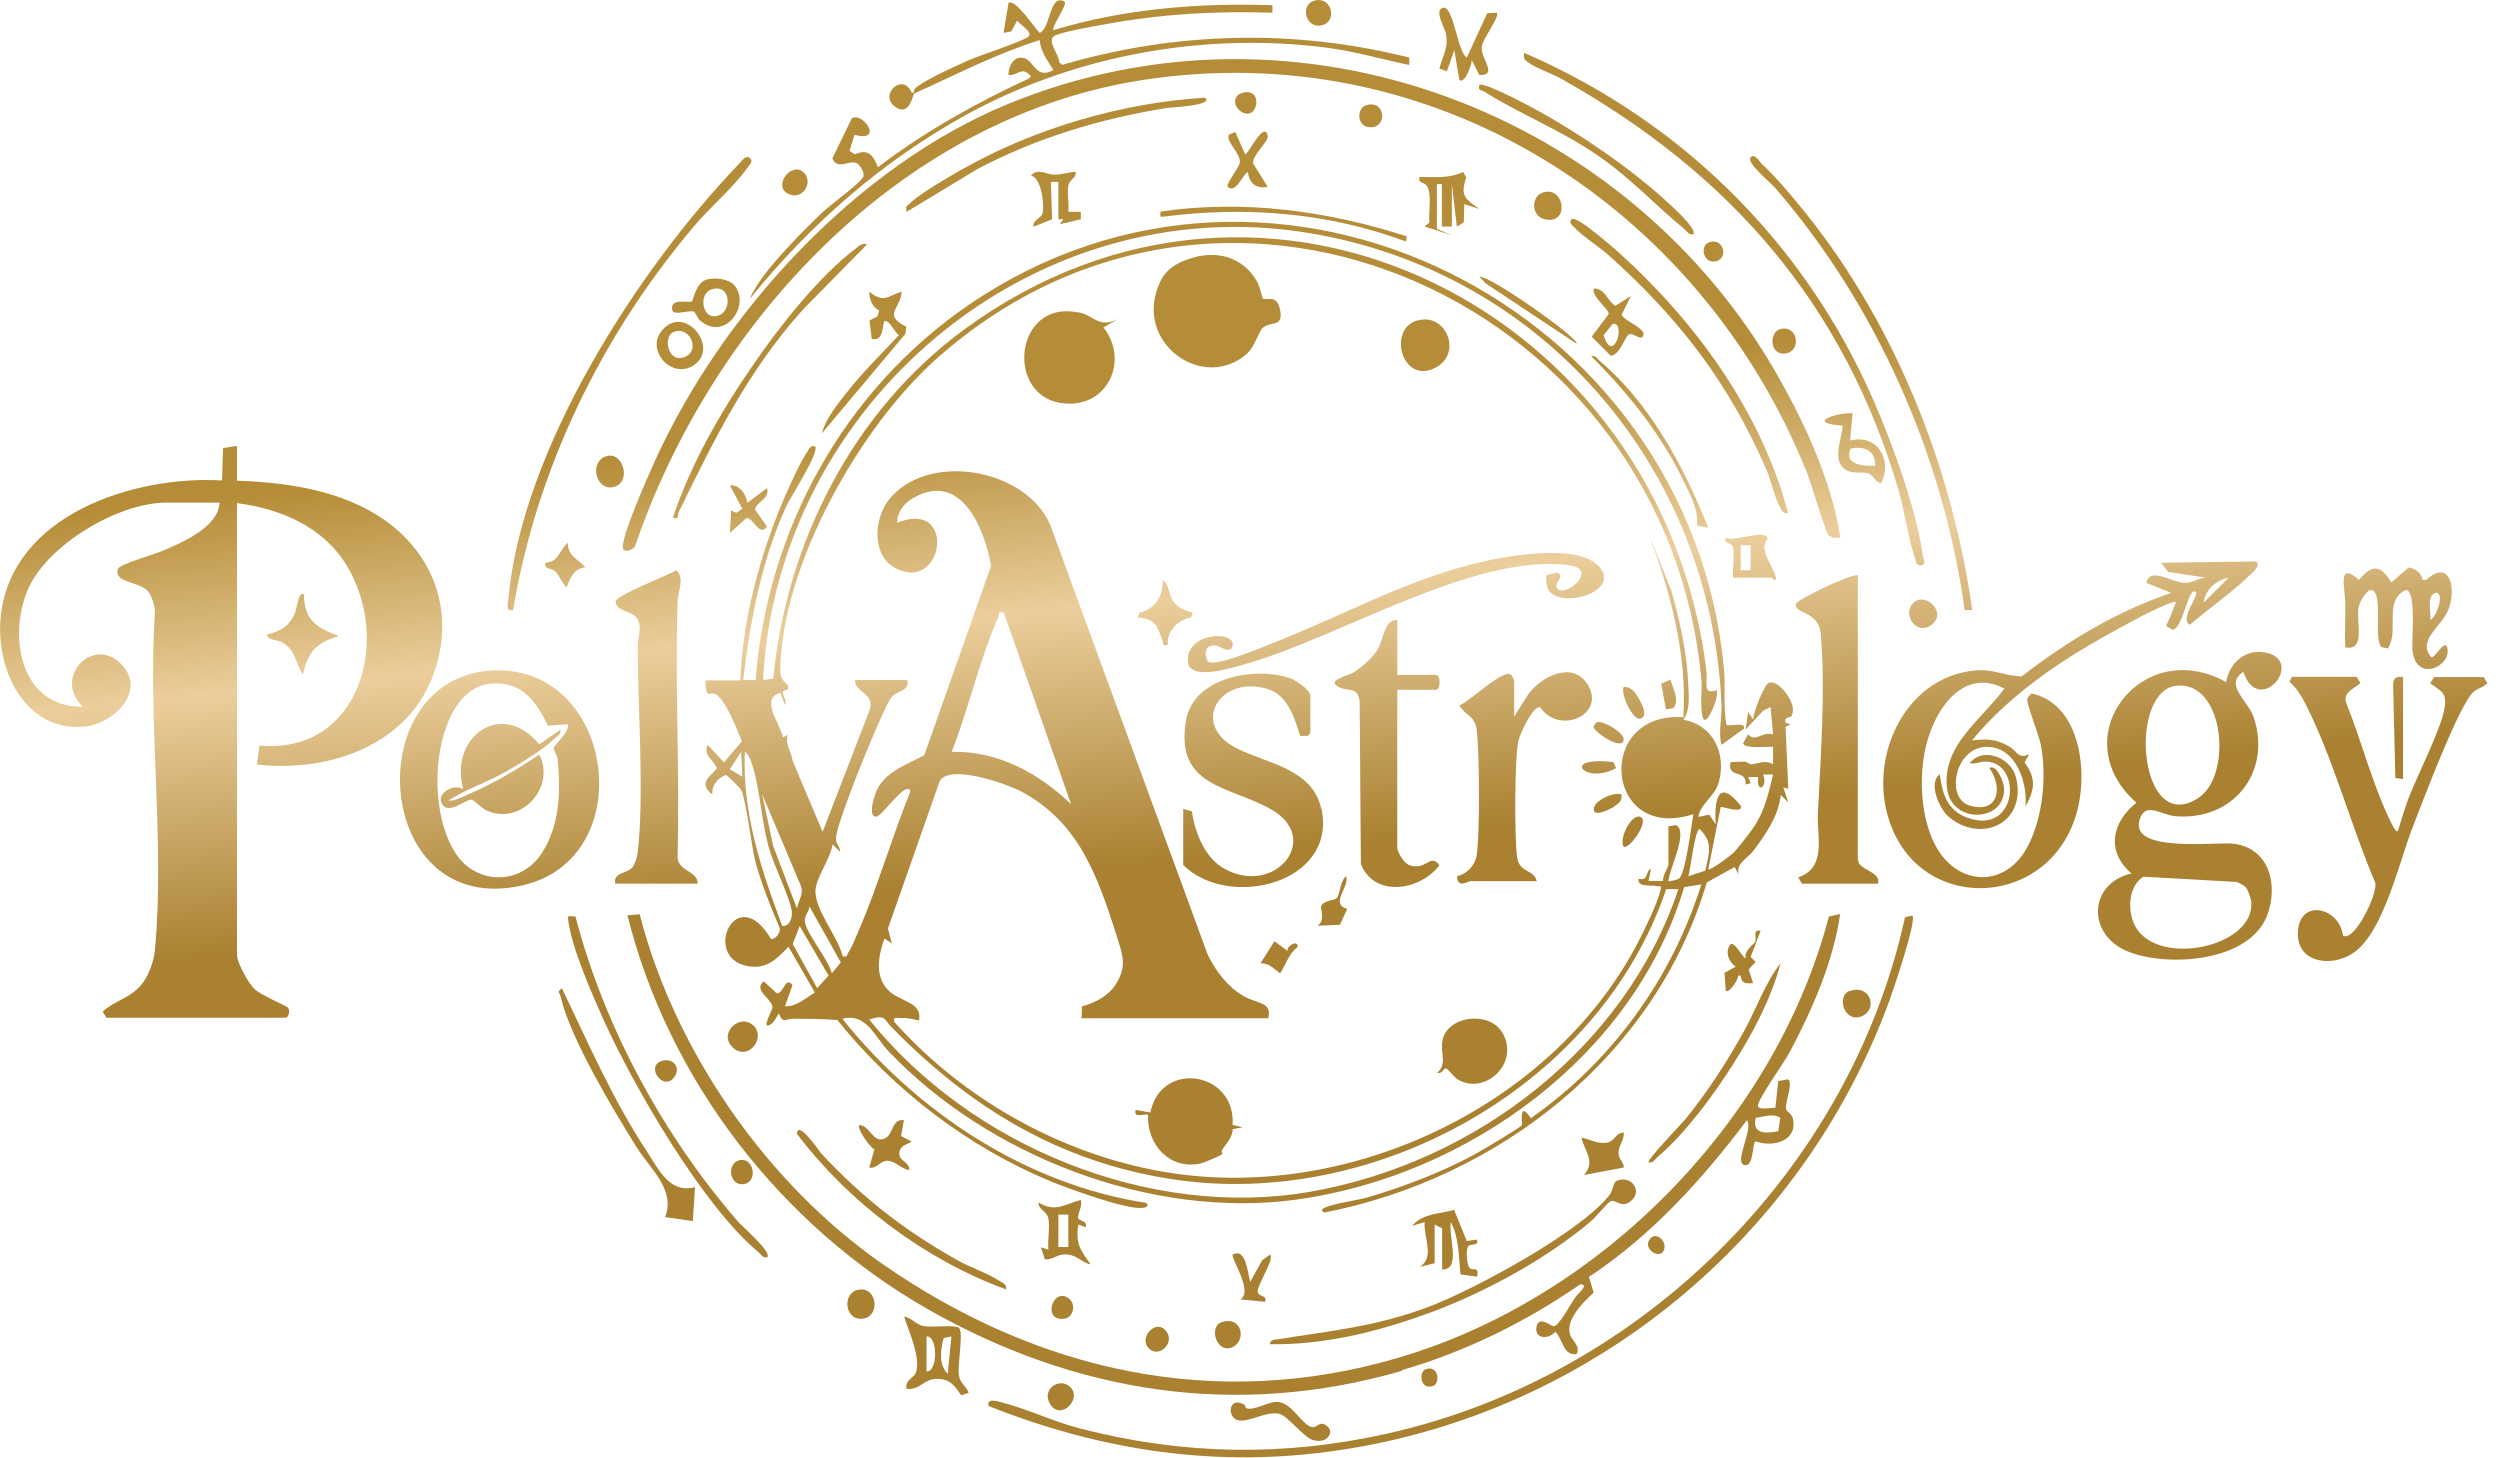 <?xml version="1.0" encoding="UTF-8"?>
<svg id="Layer_1" xmlns="http://www.w3.org/2000/svg" xmlns:xlink="http://www.w3.org/1999/xlink" version="1.1" viewBox="0 0 1003.2 584.9">
  <!-- Generator: Adobe Illustrator 29.8.2, SVG Export Plug-In . SVG Version: 2.1.1 Build 3)  -->
  <defs>
    <style>
      .st0 {
        fill: url(#linear-gradient);
      }
    </style>
    <linearGradient id="linear-gradient" x1="483.2" y1="107.3" x2="509.5" y2="367.5" gradientUnits="userSpaceOnUse">
      <stop offset=".2" stop-color="#b58d38"/>
      <stop offset=".5" stop-color="#ebce9c"/>
      <stop offset=".9" stop-color="#a98131"/>
    </linearGradient>
  </defs>
  <path class="st0" d="M498.4,45c6.5,3.7,8.8-10.3,0-7.7-3.8,1.1-3.6,5.7,0,7.7Z"/>
  <path class="st0" d="M548.3,42.2c-4,1.2-3.8,8.2.8,8.8,7.9,1.1,7.1-11.2-.8-8.8Z"/>
  <path class="st0" d="M386.1,67.9c-5.4,3.1-17,9.8-21.1,13.8-1.2,1.2-1.7.7-1.2,3.3l28.3-17.1c23.8-12.6,49.6-20.3,76.2-24.6,1.2-.2,19-.9,15.3-4.1-33.3,2-68.6,12.3-97.6,28.8Z"/>
  <path class="st0" d="M492.7,75c3.2,2.9,6-5,8-6,.7,4.6,3.3,6.8,8,6l-5.9-9.5c0-3.8,6.4-8.7,5.9-11-1.3-6.3-7.7,7.1-9,7.5l-4-9-2.5,1c-1.7,2.6,4.9,7.6,4.3,11.3-.3,2.1-5.9,8.8-4.8,9.7Z"/>
  <path class="st0" d="M347.8,98c-2-.4-2.7.4-4,1.4-15,11.2-31.1,31.7-41.7,47.2-12.9,18.6-25,39.8-32.1,61.2,2.9.6,1.6-.8,2.3-2.2,14.3-29.3,28-57.2,50.2-81.7l25.5-25.9Z"/>
  <path class="st0" d="M243.6,183c-7.3,1.9-4.6,13.2,1.6,12.6,8.6-.8,5.3-14.4-1.6-12.6Z"/>
  <path class="st0" d="M329.8,173.9l33.5-39.9.4-2.9c-9.8-4.9-2.2-7-1.9-14.1-5.8,2-7.3,4.7-13,0,0,2.9,1.2,6.4,4,7.5l-.7,2.5-3.2,1.6.9,7.4c4.6.9,4.1-4,5-7,1.8-1.3,4.4,4.7,5.9,5.5-7,7.5-14.6,14.9-20.9,23-3.6,4.5-8.8,11-10,16.5Z"/>
  <path class="st0" d="M253.9,347.9c-2.2,2.8-8,2-7,6.7h33c.4-5.3-8.6-4.8-8-11.5.9-33.9-1.1-68,0-101.9.1-3.9,3-9.1-.5-12.4-3.5,2.3-23.9,9.8-24.4,12.6.4,4,6.8,4,8.4,6.4,2.6,3.8.5,7.8.5,11.4,0,25,2.7,59.1,0,82.9-.2,1.7-1,4.4-2,5.7Z"/>
  <path class="st0" d="M433.7,88v-3s-5,0-5,0c.4-3.3-.6-7.4,0-10.5.5-2.6,3.2-2.9,3-5.5-2.9,0-5.5,1.1-8.5,1.1-3.2,0-7-2.8-9.5.4,4.4.7,5.6,12.9,4.5,15.5-.8,1.7-3.9,2.4-3.5,5l7.5-3-.5-15h3v15h2s-1.5,2-1.5,2l8.5-2Z"/>
  <path class="st0" d="M695.5,231.8h15.5c0,0,2.2,2.5,1.5-.5-1-4.2-7.1-11-3.2-15,0-4.4-13.8,1.4-16.8-.5-.9,2.8,2.2,1.7,2.9,3.6.8,2.3-.4,11.8.1,12.4ZM698.5,218.8h4v10h-4v-10Z"/>
  <path class="st0" d="M717.5,205.8c-10.7-40.6-37.4-77.1-68.4-104.9-2.1-1.8-16.7-14.8-18.5-12.9-1.3,1.3.5,2.5,1.2,3.3,3.2,3.5,9.9,7.7,13.8,11.2,28.3,25.4,47.8,50.7,63.1,85.7,2,4.5,3.5,11.8,5.6,15.4.8,1.4,1.2,2.7,3.2,2.3Z"/>
  <path class="st0" d="M685.5,211.8c-9.5-24-23.4-50-43.5-66.9-1.1-.9-1.6-2.4-3.5-2,15.1,15.1,28.7,32,37.8,51.6,2.6,5.5,5.3,10.3,4.6,16.4l4.6.9Z"/>
  <path class="st0" d="M941.3,259.8c8.2,1.4,4-10.5,5.2-16.3.3-1.7,3.2-7.2,5.2-6.7,4.9,1.1.5,19.5,4,22.9l2.5.5c4.8-7.1-2.1-19.4,7.4-23.5,4.2.9,2,20.3,2.5,24.5,1.5,12.7,15.5,6.3,14-1-.9-4.5-5,4.2-6.5,3.5-5.8-6.9,4.2-12.2,6.9-19.1,3.3-8.5.6-20.6-8.9-11.9h-1.5c-.3-2.8-2.9-4.5-5.5-5l-7,6c-4.3-7.1-7.7-7.4-13-1-8.8-7.9-5.6,3.8-5.5,8.5.1,6.2-.2,12.4,0,18.5ZM977.7,237.8c3.3.7,0,9.8-2.5,11,.6-3.3-1.9-10,2.5-11Z"/>
  <path class="st0" d="M619.3,77.2c-4.9,1.4-4.9,9.1,0,10.6,10.7,3.2,8.9-13.2,0-10.6Z"/>
  <path class="st0" d="M587.1,69c-5.6,2.7-11.4,2-17.5,2-.7,2.7,1.8,1.9,2.9,3.5,2.3,3.4.6,10.6,1.1,14.8l-2,1.6,11,3.5-6-2.5v-18h2v17h4v-17l2,17,2.8-1.7.2-7.3,6,2c-5.4-4.1-7.9-5-5.2-12.7l-1.3-2.2Z"/>
  <path class="st0" d="M307.9,195.8l-8,6c-.5-3.4-3.1-7.4-7-7l5,9.4-2.5,1.6-2-1-.5,9,6.6-5.9c2.7-.5,5.3,7.9,8.3,3.4l-4.8-6.8c0-2.8,6.1-4.3,4.8-8.6Z"/>
  <path class="st0" d="M596.3,113.8l36.3,24.1c1.8-1.6-34.8-27.5-39-26.9l2.7,2.8Z"/>
  <path class="st0" d="M465.7,85c0,1.7-.6,2.2,1.4,1.9,33-4.2,65.8-1.6,97,10l.5-2c-31.7-10.3-65.7-14.9-98.9-10Z"/>
  <path class="st0" d="M712,75c41,47.3,67.7,107.7,76.4,169.8h3c-8.1-58.4-32.2-117.8-70-163.2-4.2-5.1-9.7-11.5-14.5-15.9-.8-.7-2.8-4.3-4.4-2.6-1.9,2.1,7.8,10,9.5,12Z"/>
  <path class="st0" d="M692.5,397.5c1.3,1.5,5.2-4.7,5-6h1c.2,3.1,2.2,3.3,5,3l-1.8-5.5,2.8-3-2-2,4-10.5c-3.5-.6-1.3,2.6-2.3,4.7-.2.3-4.5,3.5-3.7,6.2-1,.7-4.8-8-6.5-5-1.7,3.1-.2,6.7,2.5,8.5l-4.5,2.5.5,7Z"/>
  <path class="st0" d="M490.4,530.5c-5.4,1.6-2.5,12,3.3,10.4,6.6-1.8,5.3-13-3.3-10.4Z"/>
  <path class="st0" d="M661.5,466.4c1.9.4,2.4-1,3.5-2,11.1-9.3,22.7-25.1,30.5-37.4,7.9-12.5,15.2-26.1,19-40.5-6.2,8-9.6,18.1-14.5,27-6.7,12.2-14.8,24.6-23.5,35.4-1.5,1.8-15.8,16.7-15,17.5Z"/>
  <path class="st0" d="M509.7,503.4l-3.2,2.3-4.8,8.7c-1.1-3.6-1.6-13.7-7-11-1.1,1.2,8.5,15,3,18l10,1c.9-3.1-3-1.6-3-4.4,0-2.7,6.7-12.6,5-14.5Z"/>
  <path class="st0" d="M719,286.8c2.6-4-5.7-15.1-9.5-12.6-1.7,1.1-6,11.8-6,14.5l-2-3-1,7,7-7.5,3-1.5,1,11c-4.5-1.4-6.9,3.4-10,0l-2,3.5c0,2.4,9.8,1.3,12,1.5v7c-3.2-2-5.7-.2-9,0l-2.1-1.1-5.9.2c-1.8,6.8,6.5,2.6,6,9l2-.5-1-2.5h4c-.8,7.1,4.1,4.1,2-1h4c-1.8,7.4-3.3,14.4-7.6,20.9-1.3,2-6.9,9.2-8.4,10.6-1,1-9.2,7.2-10,6.5l5-25c.3-.3,9.4,3,8-.5-8.9-11.1-10.7-2.8-10,7.5l-2.6-3.9-4.4.9c.9-5.6,6.7-8,8.3-14.2,3-11.5-2.5-22.7-14.3-24.8,2.7-3.9,2.2-8.9,2-13.5-.4-12.2-3.4-26.4-6.8-38.2l-9.2-23.2c8.7,23.7,15.6,48.2,14,73.9-35.9-2.4-31.5,50.5,4,38.9-.7,4.2-3.2,24.4-5.8,25.9-.6.4-4,1.2-4.2,1,.2-4.5,8.3-20.2,3-22.5l-3,.5v15.5c0,.8-2.5,4.5-2.1,6.4h-5.9c0,0,1-4.9,1-4.9-2.5,1.2-.7,5.1-5,4-.4,3.7,4.6,2.3,7.5,3,1.2.3,1.9-.7,1.4,1.4-1.3,5.6-6.8,16.8-9.7,22.3-35.1,65.9-117.8,103.9-191,90.7-40.7-7.3-79.4-29.2-106.9-60-.4-2.2,1-1.4,2.5-1.5,2.7-.1,4.9.4,7.5,1,1.4-7.9-8.2-7.3-12.8-12.6-5.1-5.8-3.4-13.6-1.1-20.3l3,2-1.6-6,20.8-59.2c4-6.9,26.5,1,32.5,4.1,23.6,12.5,30.9,34.4,38.6,58.3,2.4,7.7,4.2,12.2-.8,19.7-2.9,4.3-8.2,7-13.2,8.3l-.2,4.8h74.9c1.8-6.6-4.8-5.9-9.7-8.8-6.7-3.9-11-9.7-14.5-16.5l-63.2-172.5c-9.7-23.1-49.8-29.8-65-10-5.9,7.7-6.7,22.2,2.8,27.2,19.6,10.2,24.7-28.1.7-18.2.1-4.5,2.7-7.8,6.5-10,19.2-11,28.6,12.3,31.2,27.3l-26.8,75.9c-6.9,3.9-16.5,6.7-19.6,15.4-.7,1.9-3,9.3.3,9.3,2.3-.4,8.2-9.3,12-11,1.2-.5,1.9.3,1.5,1.5-7.2,17.7-12.5,36.4-20,54-1.2,2.8-3.2,7.9-4.8,10.2-.6.9.1,1.8-2.2,1.3-1.7-7.9-11.9-19.3-10.8-27.2.7-4.9,6-12.3,6.8-17.7l3,3c0-2.5-2-3.1-1.6-6,1.2-8.1,14.3-39.8,18.4-48.6,1-2.1,2.8-6.4,4.2-7.8,2.3-2.4,6.9-2.1,6-6.5h-21c-.2,5.2,8.4,5.2,5.8,12.2l-18.8,48.7-12-28.4c-.5-3.6-3.2-6.9-2-10.5l-1.9,1c-1-5.4-9.5-15.4-1.1-17.9l2,5c.6-1.8-1.1-4.2-1-5.4,0-.6,2-.6,2.1-1.1.6-3.3-3.2-1.7-3.1-8,.8-42,32-97.4,63-124.8,116.9-103.5,293.5-21.3,306.7,129.8.2,2.7-1,15.4,1.5,15.4,2.3-1.2,5.7-10.4,4.5-12-5.8,2.3-3.5-3.6-4-7.5-17.6-144.4-176.6-226.3-298-137.1-44.4,32.6-71.3,85.5-76.5,140l-4.1.6c5.7-110.6,108-197.7,219-179.4,94.1,15.5,161.4,94.3,165.6,188.9.3,5.9-1.4,11.2,0,16.5l9-6.5c1.2-2.9-6.4-.8-7-1.5-1.4-7.4-.3-15.1-1-22.5-13.5-145.2-179.9-230.2-303-146.1-50,34.2-80.9,90.2-85.6,150.6h-5c2.8-23.5,7.4-48.3,17.4-69.9,1.7-3.6,13.4-21.7,11.5-23.9-2.1-.4-2.3,1-3.2,2.3-3.1,4.5-7,13.5-9.3,18.7-9.6,22.5-16.6,48.4-17.5,72.9h-14c0,8.1,1.8,4.5,3.9,5.5,4,1.8,9,14.7,10.7,19l-7.2,8.4-6.5-7c-2,4.4,2.4,5.8,3.7,9.5-3.6,3.8-7.3,6.1-1.8,10.5-.5-3.6,2-6.7,5.4-7.9.5,0,5.8,5.3,6.1,5.9,2.3,5.2,3.9,22.2,6,29.9,2.5,8.7,5.9,17.2,9.5,25.6.4,1.7-1.8,4.8-3.5,4.4-13.9-23.5-27.8,7.1-9.8,10.8,7.8,1.6,11.9-2.5,16.8-7.7l10.6,18.4c-3.8,2.2-7.3,5.7-12,5.5l3-8.5c-2.9-3.8-3.4,3.4-6.3,3.3l-5.2-4.8c-4.5,3.5,3.3,6.9,3.5,10.5,0,1-5.2,9.8-.4,6.5,1.4-1,2.6-4.1,3-4,1.7,4.3,2.6,1.9,5.9,2,5.9,0,11.7.1,17.5.5,22.6,28.1,52.5,51.1,86,64.9,7.2,2.9,29.8,11.2,36.4,10.5,1.4-.1,3-.8,1.5-2-48.2-7.5-91.8-36.3-121.9-73.9,9.7-2.4,12.8,7,18.5,13,40,42.1,105.5,67.5,163.6,59.6,68.7-9.4,135.7-57.7,155.7-125.4l6.9-1.1c-11.8,37.8-36,71.2-68.4,93.8-5.1-7.6-3.3,2.4-3.6,2.8-.5,1-16.4,10.3-18.9,11.7-13.3,7.2-27.5,12.6-42,17-5.4,1.6-13,2.4-17.7,4.2-1.4.6-2.4,1.1-.8,2.2,70.2-13.7,133-62.8,153.6-132.5l11.2-6.2,1.5,3c-.9-4.8,3.6-6.3,6-9.5,5-6.7,10-13.8,11-22.4l3,3-2-6,2,.5-1.1-24.8,2.1-1.1-2-.5c-1-2.7,1.7-1.8,2.5-2.9ZM400.7,247.2c.5-1.2-.5-1.8,2.1-1.4l27,76.9c-12.9-12.4-29.5-21.5-47.9-21,6.8-17.3,11.3-37.7,18.9-54.5ZM292.9,308.7l4.5-7,.5,10-5-3ZM321.4,355.6c1.2,3.2-1.1,6-1.6,9l-9.5-25-4.5-21,15.6,36.9ZM313.9,371.6c-8.4-22.3-16.1-45.6-15-69.9,1.8,1,3,5.1,3.5,7,2.7,9.8,3.2,20.6,6,31,2,7.5,8.3,19.7,9.3,25.7.4,2.6-.7,6.4-3.8,6.2ZM327.9,396.5l-9.8-17.7,2.8-7.2,11.6,19.9-4.6,5ZM333.8,390.6c-1.4-5.7-10.1-15.7-10.8-20.7-.4-2.4,1.7-4,1.8-6.2l12.6,22.5-3.7,4.5ZM525.9,478.2c-64.7,11.3-136.5-18.5-177.1-69.1,6.6-2.1,5.9-.1,8.9,3,31.4,32.2,67.3,54.2,112.7,61.1,81.5,12.5,171.6-37.5,198.2-116.4h4.9c-21.3,63.9-81.9,109.9-147.6,121.4ZM684.3,349.4l-6.8,2.2c.9-3,2.5-18.1,4.5-19,5.5,5.5,3.9,9.7,2.3,16.7Z"/>
  <path class="st0" d="M767.7,242c-4.5,4.6,1.3,13.2,7.3,8.8,6.7-4.9-2.5-13.7-7.3-8.8Z"/>
  <path class="st0" d="M742.1,397.7c-5.2,1.8-2.2,13,5,10.1,6.5-2.6,3.7-13.1-5-10.1Z"/>
  <path class="st0" d="M745.5,345.1v-114.3c-3.6-.3-24.6,9.9-24.9,11.6-.7,3.9,9.2,2.7,10,11.8,2,21.6,0,50-1.1,71.9-.5,9.9,3.7,21.9-7.9,26l1.5,2.5h30.5c1.4-5-8-5.4-8-9.5Z"/>
  <path class="st0" d="M613.2,25c3.2,2.4,10.1,4.7,14,7,66.8,37.7,112.5,89.6,134.5,164.2,2.6,8.7,3.9,19.3,6.6,27.4.4,1.3.6,3.7,2.7,3.3,2.1-.4.8-2.6.6-3.6-2.2-16.8-10.2-39.4-16.7-55.3-26.9-66.6-77.5-118.3-143.3-146.8-.3,2.2,0,2.6,1.6,3.9Z"/>
  <path class="st0" d="M646.2,142.8c3.8-.2,5.8-7.5,7.3-8.5,1.9-1.3,5.4,3.3,6,0,.5-2.7-7.7-5.5-8.8-8l3.8-7.5-6.3,3.9c-3.3-2-4.1-7-8.6-6.9-1.1,3.3,6.3,8.3,5.9,10.3l-6.8,9,7.6,7.6ZM647.1,130c5.6-1.2.3,17-3.6,4.5l3.6-4.5Z"/>
  <path class="st0" d="M427,529.2c3.6-.4,4.7-5.3,2.5-7.6-6.5-6.4-11.9,8.7-2.5,7.6Z"/>
  <path class="st0" d="M353.1,457.2c-3.1-.1-4.8-5.9-8.3-5.7-1.1,1.2,4.3,9.1,6.1,9.7l-2.1,7.3c3,.7,4.6-2.9,7.3-2.7,3.3.1,5.6,3.3,8.7,3.7.5-2.7-3.4-3.7-3.8-5.6-1-4.9,4.7-4.8,4.7-5.9l-4.1-2.1,1.1-6.4c-5.7-.8-3.7,8-9.7,7.7Z"/>
  <path class="st0" d="M329.3,462.5c-.7-.7-9.2-13.4-9.5-7.5,20.9,27.6,51.3,50.5,83.9,62.4.4-2-1-2.3-2.3-3.2-4.8-3.2-12.1-5.6-17.4-8.6-21.4-12.1-38.1-25.1-54.8-43.1Z"/>
  <path class="st0" d="M432.7,491.4l3,1c.8-2.6-2.9-2.5-3.1-3.6-.2-1.7,1.9-5,1.1-7.3-6.4,1.7-10.2,5.2-17,1,0,3.1,3.4,3.4,4,6.5.7,3.6-.4,8.6,0,12.5l-3-1,1.6,4.9c3.6.1,4.8-2.3,8.9-2,4.1.3,5.9,3.3,9.5,4-4.1-5.6-6.2-8.4-5-16ZM428.7,500.4h-4v-13h4v13Z"/>
  <path class="st0" d="M293.8,420.1c6,6.1,13.6-3.2,8.8-8.3-5.4-5.6-14.4,2.6-8.8,8.3Z"/>
  <path class="st0" d="M572.1,527.4c22.9-8.3,47.8-21.7,66.4-37.4,1.9-1.6,6.5-7.4,7.9-8,1.8-.8,4.2,3,8,0,5.1-4.1,0-10.9-6-8-1.3,1.6-1.2,3.8-2.5,5.5-11.5,14.8-54.8,38.3-72.9,45-21.1,7.9-38.3,9.4-60,12.9-1.5.2-3.1,0-3.5,2,21.2.4,42.7-4.8,62.5-12Z"/>
  <path class="st0" d="M960.3,274.2l.9,38,3.1.4v-40.9c-2.4-.3-3.6,0-4,2.5Z"/>
  <path class="st0" d="M651.5,454.5c-3.1,0-3.5,3.4-6.5,4-3.9.7-6.8-1.3-10.4-2,1.2,5.5,5.9,9.5,1,15l16-3c0-2.3-1.9-2.9-2.1-5.5-.2-3.3,2.3-5.3,2.1-8.5Z"/>
  <path class="st0" d="M592.6,497.4l-4,.6-5.1-12.5c-6.2,1.8-12.5,1.3-16.8,6.4l5-1.5c-.6,6,4.3,14.1-2,18l6-1.5v-15.5l3,1.5v16.5c7.8.3,2.4-13.7,3.5-19,3.4,6.4,3.1,14.1,3.9,21l6.6.9c1.1-4.5-2-2.1-3.1-3.6-1-1.4-1.4-7-.5-8.5,1-1.5,4.5.2,3.5-2.9Z"/>
  <path class="st0" d="M461,541.1c4.2,4.2,11.2-2.7,6.5-7.5-4.1-4.1-10.6,3.3-6.5,7.5Z"/>
  <path class="st0" d="M576.5,147.3c9.6-5.5,4.5-19.7-5.3-19.1-15.5.9-9.3,27.4,5.3,19.1Z"/>
  <path class="st0" d="M113.4,257.9c5.3,3,5.2,8.3,8.1,12.8,2.3-9.4,5.2-12.6,14.5-15.5-8.5-3-14.1-6.4-14-16.5-2-2.4-3.1,6-3.5,7-2.4,5.7-5.6,7.4-11.5,9,1,2.5,4.2,1.9,6.4,3.1Z"/>
  <path class="st0" d="M198.8,269c-55.6,1.4-49.6,100.5,11.2,86.2,46.9-11,36.8-87.4-11.2-86.2ZM223.7,304.4c1.4,13,1,26.8-6.4,38.1-6.1,9.3-17.7,12.4-27.5,6.7-21.5-12.3-18.7-74.5,8.6-75,11.6-.2,16.9,7.6,21.5,17l8-.6c.8,3.1-5.6,8.4-5.7,9.5-.1,1,1.3,2.9,1.5,4.2Z"/>
  <path class="st0" d="M530.9,10c5.8-1.8,3.4-11.8-3.6-9.7-5.8,1.8-3.4,11.8,3.6,9.7Z"/>
  <path class="st0" d="M259.3,461.6c-13.5-20.5-23.2-43-33.8-65-2.3,1.6-.8,1.8-.5,3.4,3.9,16.8,21,45.2,30.5,60.4,5.5,8.8,15.7,17.1,11.4,28l11.1,1.6.9-13.6c-10.5,2.6-14.6-7.3-19.6-14.8Z"/>
  <path class="st0" d="M295.9,489.9c-29.9-34.5-53.5-78-65-122.2h-1.4c-1.6-.1-1.7-.3-1.5,1.4,1.3,11,9.4,29.4,14.1,39.9,12,26.7,40,75.1,62.3,93.5,1.1.9,1.6,2.4,3.5,2,1.9-2.1-10.1-12.4-12-14.5Z"/>
  <path class="st0" d="M296.6,465.6c-5,1.3-4,10.1,1.6,9.6,6.2-.5,4.4-11.2-1.6-9.6Z"/>
  <path class="st0" d="M270.8,431.9c2.4-3.7-.8-7.5-5.2-6.2-6.9,2.1.8,12.9,5.2,6.2Z"/>
  <path class="st0" d="M330.8,84.5c-4.5,4.2-9.3,9-13.5,13.5-5.9,6.4-13,14.1-16.5,22,24.5-30.2,53.1-55.3,87.2-74.1,43.5-23.8,95.6-33.2,144.9-26.7,11,1.5,21.7,4.6,32.6,6.9v-3c-46.2-11.6-93.6-10.4-139.2,2.9l-1.2-.9c-.1-3.3-5.4-9.1-1.8-10.8,3.8-1.8,17.1-4,22.1-4.9,21.7-3.9,43.1-5,65.2-4.3v-3c-29.6-1-59.5,1.4-87.9,10-.7-.9,3.6-7.6,4.2-9.3.4-1.1,1.1-2.2-.7-2.6-5.2-1.2-4.7,11.1-9,13-2-1.9-10-14.1-12.5-12l-2,12,3.1-.6,2.4-4.4c.6,1.4,6.6,4.7,4.5,6.5-2.6,2.1-19.4,7.4-24.3,9.6-5.7,2.6-15.6,7-20.4,10.5-.8.6-1.4,1.2-1.2,2.3h-1c-3.6-8.3-13.5,1.2-6.4,5.9,4.5,3,6.3-1.8,7.3-5.4,16.7-7.5,32.9-16,50.5-21.5.4,4.8,3.1,8,5.5,12-6.7,3.7-7.5-2.8-11-4.5-4.3-2-7.1,2.6-7,6.5,3.4.4,5-3.1,8-.5,1.1,1,1.3,1,0,2-21.2,9.8-41.8,21.3-60.4,35.5-1.9-4.7-3.8-7.6-9.2-5.2l-2.2-1.3,2-6.5c12,3.2,3.3-9.4-1.1-6.6l-7.8,16.1c2.3,4.9,6.6.4,9.8,1.9,1.4.7,3.3,3.9,2.6,5.5-1.3,2.6-12.5,10.6-15.5,13.5Z"/>
  <path class="st0" d="M315.8,77.5c5.8,3.5,10.9-4,6.8-8.2-4.7-4.8-12.3,4.9-6.8,8.2Z"/>
  <path class="st0" d="M205.9,244.8c9.5-56.8,35.4-110,72.4-153.8,6.5-7.7,15.7-15.5,21.5-23.5,1.2-1.6,2.9-3,.5-4.5-1.4-.3-3.1,2-4,3-40.6,42.4-87,114.7-92.3,174.4-.2,2-1.2,5.1,1.9,4.4Z"/>
  <path class="st0" d="M227.9,217.8c-3.4,2.7-3.5,7.7-9,8-.7,2.9,2.2,1.9,3.9,3.5,1.8,1.7,2.6,4.7,4.6,6.4,1.3-3.6,2.9-7.7,7.5-8-2.9-3.3-7.3-4.7-7-10Z"/>
  <path class="st0" d="M102.4,397.2c-2.6-2.4-7.3-10.8-7.3-14.1v-181.2c17.7,2.3,34.7,9.5,44.2,25.3,18,30.1,4.8,75.6-35.2,72l-1,7.6c28.8,3.2,61.1-7.6,71.2-37.2,7.4-21.6,1.6-43-15.8-57.7-17.3-14.5-41.5-18.3-63.4-19v-14l-5.6.9-.4,13c-35.2-2.1-84.5,13.7-88.8,54.5-2.2,20.7,9.2,46.2,33.3,44.3,11.6-.9,25.1-13.8,15.6-24.5-11.3-12.8-28.4,4.6-16,16.5-24.6.3-30.1-27.3-22.2-46.6,7.5-18.2,36.5-35.3,55.6-35.3h21.5c-.4,9.8-15,16-23,19.4-3.2,1.4-17.2,5.3-17.8,7.2-1.8,5.6,8.5,5,11.9,8.8,1.7,1.9,2.7,5.5,3,8-3,43.7,4,92.8,0,135.8-.4,4.8-2.5,10.7-5.6,14.4-4.4,5.2-10.6,6.3-15.4,10.6l1.5,2.5h71.9c1,0,2-2.5,1-4-.4-.7-10.6-4.9-13.2-7.3Z"/>
  <path class="st0" d="M216.4,298.7c-15-18.3-36.3-3.2-30.5,18-4-2.5-11.1,1.9-8.5,6,2.8,4.5,9.7-2.3,11.9-1.8.9.2,3.9,3.3,5.7,4.2,13.9,6.6,28.2-9.2,21.4-22.3-9,6.1-18.8,11.8-28.8,16.1-2.1.9-5.5,2.8-7.7,2.3,7-4.4,15.3-7.2,22.6-11.3,6.1-3.4,15.3-8.9,20.2-13.7,1.1-1,2.5-1.4,2.1-3.4l-8.5,6Z"/>
  <path class="st0" d="M790.4,306.2c2,.7,4.1-.7,6.5-.6,14.9.4,12.7,29.9-7.5,22.5-8.1-3-10-9.6-11-17.4-4.9,3.6,0,14,3.5,17,13.2,11.2,31.8,2.4,27-16-2-7.5-12.9-12.3-18.5-5.5Z"/>
  <path class="st0" d="M815.4,278.2c-.8.6-1.6,1.3-1.9,2.3-.4,1.7,4.7,14.5,5.4,18.2,2.5,12.7.9,29.3-5.2,40.9-9,17.2-28.6,16-37.2-.6-6.1-11.7-6.7-29.1-3.1-41.7,3.9-13.9,15-29.3,30.9-21-8.9,12.3-25.1,22.8-23,40,1.8,15,24.4,13.6,22.8-.8-.3-2.3-3.1-9-5.8-7.3,5.6,7.8,3.6,18.6-8.1,15-9.7-3-5.7-23.9,7.5-23.5,11.5.4,15.9,14.4,15.1,23.9,3.6-6.6,4.5-11.1-.4-17.6l1.9-3.4c-4.5,2.3-4.9-1.4-8.3-3.2-5.5-3-8.6-2.9-14.7-2.3,14.8-17.9,34.8-31.6,55.1-42.8,6.7-3.7,18.4-10.3,25.3-12.6,2.4-.8,1,.9.7,1.7-.7,2.6-2.1,5.3-3.2,7.8l2.5,1.5c4.3,0,6.5-18.3,9.5-15,1.2,1.3-6.7,10.8-2.5,13,7.4-6.3,16-12.3,23-18.9,1.4-1.3,6.1-4.9,3.5-6.5l-38,.5,2.8,3.7,15.2,2.3c-3.1.1-5.1,2.1-8.4,2.1-4.8,0-14.3-6.7-15.5,0l10,4c-21.8,7.4-41.9,19.4-60,33.5-6.5,0-11.2-3-18.3-2.4-26.6,2.1-41.4,30.6-36.3,55,9.3,44.4,68.3,42.3,77.4-1,3.4-16-.2-40.5-18.7-44.7ZM894.3,231.8l-10,10c.6-5.2,5-9,10-10Z"/>
  <path class="st0" d="M384.8,532.8c-1.8-1.3-10.9,0-14.3-.7-3-.6-4.8-3.4-7.7-3.8,1.8,5.9,6.7,16.1,4.8,22.3-.7,2.3-4.7,3.3-3.8,6.7,5.3.7,7.1-4.2,12.4-4,5.1.1,6.9,2.8,9.5,6.6l3-1c-1-2.9-3.4-3.6-3.9-7-.7-4.1,2-17.6,0-19ZM371.8,550.3v-14c4.6-.4,4.6,14.4,0,14ZM380.3,551.3c-3.7-3.6-2.9-9.8-1.6-14.4l3.1-.6-1.5,15Z"/>
  <path class="st0" d="M764.4,368.3c-22.4,101.7-106,184.1-207.4,206.9-41.7,9.4-82.3,8.7-123.7-2-10.8-2.8-22.2-8.3-32.3-10.7-1.9-.5-5-1.2-4.3,1.7,45.3,18,91.7,25,140.2,17.8,101.3-14.8,186.8-85.3,221.5-181.1,1.6-4.4,10.8-31.7,9-33.5l-3,.7Z"/>
  <path class="st0" d="M910.4,262.2c-8.5-2.6-15.7,3.2-17.1,11.5-33.9-18.9-65.6,22.3-36,48.4-10,8-12.2,19.6-2,28.4-17.2,4-18,24.4-1.7,31.2,15.9,6.6,48.9,4.4,56.1-14.2,4.6-11.8,1.3-26.9-13.1-28.9-7.2-1-44.1,4.2-37.6-10.8,2.5-5.7,8.5-.8,13.7-.3,23.2,2.1,39-17.4,31.7-39.6-2.2-6.7-12.1-13.1-4.2-18.3,6.1,17.9,24.2-3.2,10.1-7.5ZM860.1,351.8l37.4,2.1c1.1.5,2.6,1.1,3.5,2,1.1,1.2,2.3,4.5,2.4,6.2,1.3,18.7-40.7,26.8-47.5,7.5-2.1-5.8-1.4-14.3,4.2-17.8ZM882.3,320.1c-24.2,16.2-28.8-43.9-8.3-45,18.7-1.1,21.8,36,8.3,45Z"/>
  <path class="st0" d="M996.7,271.7h-20l-1.5,2.5c4.4,3.3,6.7,3.6,5.8,9.7-1.2,8.2-11,27.3-14.5,36.4-1.6,4.3-2.9,8.8-4.3,13.2-.8.6-2.1-2.3-2.5-3-7.4-14.7-12.1-33.3-18.3-48.7-1.1-4.2,3.4-5.5,5.8-7.7l-1.5-2.5h-26l-1,2c2.6,2.2,4.4,5,6,8,11.4,22,18.6,49.6,28.4,72.5,1.3,4.3-8.5,24.3-12.9,21.3-1.6-11.5-17.4-14.9-18.1-1.5-.6,12.5,13.1,14.3,21.8,8.8,12.6-8,18.8-37.1,24.5-51.4,3.9-9.9,18.3-48.5,24.2-53.7,1.6-1.4,4.1-1.8,5.5-3.5l-1.5-2.5Z"/>
  <path class="st0" d="M572.2,549.4c-3,1-2.4,8.5,2.8,6.8,3-1,2.4-8.5-2.8-6.8Z"/>
  <path class="st0" d="M662,497.3c-2.8,3.9,3.6,7.8,5.4,4.9,2.3-3.7-2.9-8.5-5.4-4.9Z"/>
  <path class="st0" d="M562.6,549.8c25.5-7.4,49.6-19.3,71.5-34.4,3.9,0-1,3.7-1.9,5.1-1.7,2.3-6.8,12.1-8.9,11.7-1.1-.2-6.2-4.7-6.8.7-.5,4.7,5.4,4.4,7.6,1.5,3.1,2.9,3,9.6,8.5,9,1.8-3.4-1.7-5-2.6-8-1.7-6.1,5.4-12.9,9.5-16.7l-1.9-6.3c25-16.5,45.5-39.1,63.4-62.9,2.8,3.3-5.4,17-1,18,3.9.9,2.9-8.4,4.5-9.5,6.8,2.5,16.8,0,15-8.9-.4-2.2-2.5-2.9-2.8-4.1-.5-2.4,3-10.4.8-11.9l-3.9.7-1.2,10.8c-1.5-.3-7.8,1.3-6.9-1.4,1.3-4.3,10.3-16.4,13.1-21.8,8.8-16.7,17.2-35.9,19.8-54.6l-4.5,1c-21.5,82-91.3,153-172.6,177-73.5,21.7-145,5.5-206.9-37.4-46.6-32.3-83.6-85.6-97.7-140.5l-4.9.4c16.4,66.1,61.6,124.5,120.6,158.1,59.3,33.7,123.8,43.9,190.1,24.7ZM704.6,448.5c3.5-.3,6.5-1.9,9.8,0l-.8,5.4c-5.2,1.1-10.8,1.1-9-5.5Z"/>
  <path class="st0" d="M344.6,517.5c-6.6,1-5.8,11.8.8,11.7,8,0,7-12.9-.8-11.7Z"/>
  <path class="st0" d="M421.7,563.9c4.2,6,12.6-2.6,7.8-7.3-4.3-4.3-12.2,1.2-7.8,7.3Z"/>
  <path class="st0" d="M526,572.6c-4-1.7-7.1-8.6-12.3-9.9-3.6-.9-8.5,2.6-12.5,2.6-1.8,0-1.4-1.4-1.8-1.6-6.4-3.7-7.2,5-2.7,6.2,4.3,1.1,10.9-3.6,16.5-2.6,3.3.6,9.9,9.4,13.5,10.5,6.3,2,9.4-3.9,5-6.1-2.7-1.4-3.4,1.8-5.7.8Z"/>
  <path class="st0" d="M658,327.7c-3.5-.9-8.4,8.8-6.5,12,2.1,1.6,11-10.8,6.5-12Z"/>
  <path class="st0" d="M540.5,364.7c-6.9-2.1,1-8.5-.3-13.1-2.3,1.5-2.6,7.4-3.7,8.7-1,1.1-5.3,1-6.3,3.2-.6,1.4,1.9,5.6-1.5,8l9-.4,2.9-6.4Z"/>
  <path class="st0" d="M648.5,308.2l-1.1-2.4c-21.9-2.5-11.1,9.3,1.1,2.4Z"/>
  <path class="st0" d="M545.6,281.3l.5,65.4c5.4,13.7,23.9,10.7,31.5.5-3.7-5-5.2,2.3-12,0-2.1-.7-4.9-5.2-4.9-7v-63.4h15.5c2,0,2-6,0-6h-15.5v-22c-5.5-.3-5.2,7.8-8.2,12.3-2,3-6.2,6.8-9.3,8.7-2.5,1.5-11.9,3.3-5.3,6.2,3.7,1.6,6.7-.6,7.7,5.3Z"/>
  <path class="st0" d="M580.1,428.7c.8,0,3.3,3.4,4.5,4.2,10.7,7.1,25.4-5.9,18.4-18.3-5-8.9-21.1-7.2-23.9,1.9-1.7,5.6,2.1,10.2-2.4,14,1.8.7,2.6-1.8,3.5-1.8Z"/>
  <path class="st0" d="M647.9,323.5c1.9-1.3,3.1-2.1,2.7-4.8-3.1-1-11.8,2.8-11,6.5.6,2.7,7.2-.9,8.3-1.6Z"/>
  <path class="st0" d="M658,288.4c4.7-.7-1.1-9.9-2.8-11.4-1-.9-2.3-1.5-3.7-1.3-1.2,2.9,3.7,13.2,6.5,12.7Z"/>
  <path class="st0" d="M651.5,297.2c.8-3.1-8.3-8-10.4-7.5-.8.2-2.3,2.1-1.1,3,1.2,1.8,10.5,8.2,11.5,4.5Z"/>
  <path class="st0" d="M530.2,324.6c-3.4-16.1-21.7-18.2-33.7-24.2-19.6-9.7-6.7-30.3,12.8-23.7,7.6,2.6,10.3,11.8,12.4,18.6h3.1s1-1.1,1-1.1v-15c0-2.3-5.7-6.2-8-7-14.2-4.9-39-.5-41.9,17-4.5,26.8,17.6,26.1,34.2,35.6,20.6,11.7,1.5,35.1-18.8,23.8-7.9-4.4-11.8-14.5-13-23l-3.5-1v22.5c18.1,18.1,61.8,7.5,55.5-22.5Z"/>
  <path class="st0" d="M506.8,119.9c-.3-.2-1.2-4.9-2.4-7-5.9-10.1-16.6-12.7-27.3-9-7.2,2.5-10.7,5.6-13,12.9-7,22.2,19.3,40,36.2,25.2,3.3-2.9,4.7-8.9,6.5-10.5,3.2-2.7,8.2,0,6.9-7-1.3-6.8-5.7-3.7-6.8-4.7Z"/>
  <path class="st0" d="M577.6,27.5l3,1.1,3-8.5,2,12c2.4,1.7,5-6.5,5-8l3,6c7.8.2.5-6.3,1-11.4.3-3.1,7.5-12.2,6-13.6l-3.8.2-8.2,17.8c-3.7-2-5.3-20.8-9.5-20-3.8.8.6,8.1,1,9.9,1.4,6.2-1.1,8.9-2.5,14.5Z"/>
  <path class="st0" d="M478,247.8l.6-2c-2.4-.5-5.3-1.7-7-3.5-2.7-2.9-2-7.2-5-9.5,0,6.2-2.9,11.7-9.3,13l-.7,2c7.7.6,7.8,3.9,10,9.5.5,1.2-.8,1.9,2,1.5-.5-5.4,4.2-10.3,9.3-11Z"/>
  <path class="st0" d="M484.8,265.6c-2.1-3.7-.8-7.5,3.8-6.4,1.1.3,5.3,3.4,6,0,1.4-6.6-19.6-5.4-17.8,6.8,1.1,7.5,18.9,1.6,23.8.2,37.1-10.6,90.2-43.9,128.4-39.5,14.4,1.7-3.2,14.9-4.5,8.5,0-2.3,3.4-3.7.5-5.5l-4.3,1.1c-.7,1.1.1,5.5,1.1,6.6,6.5,7,29.7-.9,19.2-10.7-9.2-8.7-37.2-3.5-48.7-.7-28.7,7-54.5,21.5-81.7,32.1-4.4,1.7-22.4,9.5-25.8,7.4Z"/>
  <path class="st0" d="M505.7,386.6c3.5-.3,5.5,2.2,8,4,2.3-3.6,3.8-8.5,7-10.5.4-3.4-4.7-.3-4,1.5l-5.3-3.9-5.6,8.9Z"/>
  <path class="st0" d="M688.8,104.8c4.7-1.3,2.9-9.2-2.6-7.7-4.6,1.3-2.6,9.2,2.6,7.7Z"/>
  <path class="st0" d="M640.3,61.8c14,9.5,23.3,20,35.7,30.2,1.1.9,1.6,2.4,3.5,2,1.7-1.9-8.2-10.9-10-12.5-14.6-13.6-35.7-28-53.3-37.6-3.1-1.7-20.9-11.2-22.6-9.8-.5,2.5.5,1.8,1.9,2.6,14.1,8.9,30.3,15.3,44.8,25.1Z"/>
  <path class="st0" d="M716.7,141.8c6.5-1.2,4.6-11.8-2.5-9.7-4.4,1.3-4.1,10.9,2.5,9.7Z"/>
  <path class="st0" d="M754.9,193.8c4.6-8.9-1.4-19.9-12.5-17l1-11c-7-.2-18.9,4-4,5-.3,5.6-4.9,15.2,2.2,18.2,2.9,1.2,5.5.2,8,.9,2,.6,3.3,4.2,5.2,3.8ZM742.6,180c5.7-1.1,9.9.7,9.9,6.9-4.9.2-12.7-.4-9.9-6.9Z"/>
  <path class="st0" d="M278.2,124.9c.9.2,1.5,2.6,2.6,3.6,10.2,9,20.8-6.4,13.7-14.2-2.3-2.5-7.8-3-11-2.1-4.3,1.3-5.3,8.3-5.8,8.7-1.4.9-9.1-1.7-7.9,3.6.5,2.2,6.1,0,8.3.5ZM285.6,116.1c8.5-2.6,8.3,11,.8,10.8-4.7,0-6-9.2-.8-10.8Z"/>
  <path class="st0" d="M279.6,145.6c7.7-7-3.6-21.4-12.2-14.7-10.6,8.3,2.8,23.2,12.2,14.7ZM270.6,133.1c6.7-2.2,10.8,8.4,3.4,10.4-6.2,1.7-8.1-8.9-3.4-10.4Z"/>
  <path class="st0" d="M616.6,284.1l1.4-.4c7.6,11.5,26.6,3.1,19.1-9-6-9.7-18.6-3.3-23.9,4l-5.6,8.9v-14.5c0-.3-1.1-2.5-1.7-2.6-4.2-.9-15.6,10.6-20.3,12.6,2.6,4.3,6.3,3.9,7,10,1.1,9.3,1.3,40.9,0,49.9-.6,4.2-3.8,7.7-7.9,8.6.3,5.2,4,2,5.5,2h26.5c-1.3-4.9-6.9-3.2-7.9-9.5-1.1-7.2-1-39.5.4-46.4.6-3,4.9-12.2,7.6-13.5Z"/>
  <path class="st0" d="M432.8,125.4c-26-5.5-29.8,34.5-5.6,36.5,17.6,1.5,25.9-17.5,15.6-30.5l6-3.5c-7.8,4.1-9.6-1.2-15.9-2.6Z"/>
  <path class="st0" d="M494.6,453.1l4-.7-4-1c1.5-21.2-28.5-26.4-33-5l-5.9-1c-1,3.7,4.2,1.2,5,2-.5,12,8.7,22.1,21,19.5,1.2-.2,8.2-3.2,8.7-3.7.2-.2-.4-1.3,0-1.8,1.8-2.7,4.1-4.8,4.3-8.4Z"/>
  <path class="st0" d="M734,214.8c1.2,1.4,2.9,1,4.5,1-3.3-21.8-13.6-44.6-24.5-63.9C653.7,44.5,520.5-5.8,404.8,41.6c-61.1,25-115.2,84.1-142.1,143.6-3,6.7-12.5,28-12.8,34.1-.2,2.9,4,1.6,4.9,0,30.5-89.6,106-171.5,202.5-187,117.1-18.7,224.7,49.9,267.8,157.4,1.7,4.3,7.3,23.5,8.7,25.2Z"/>
  <path class="st0" d="M670.5,272.7l-3.9,1.6,1.9,10.3,3-.4c2.6-3.6-.3-7.8-1.1-11.5Z"/>
</svg>
